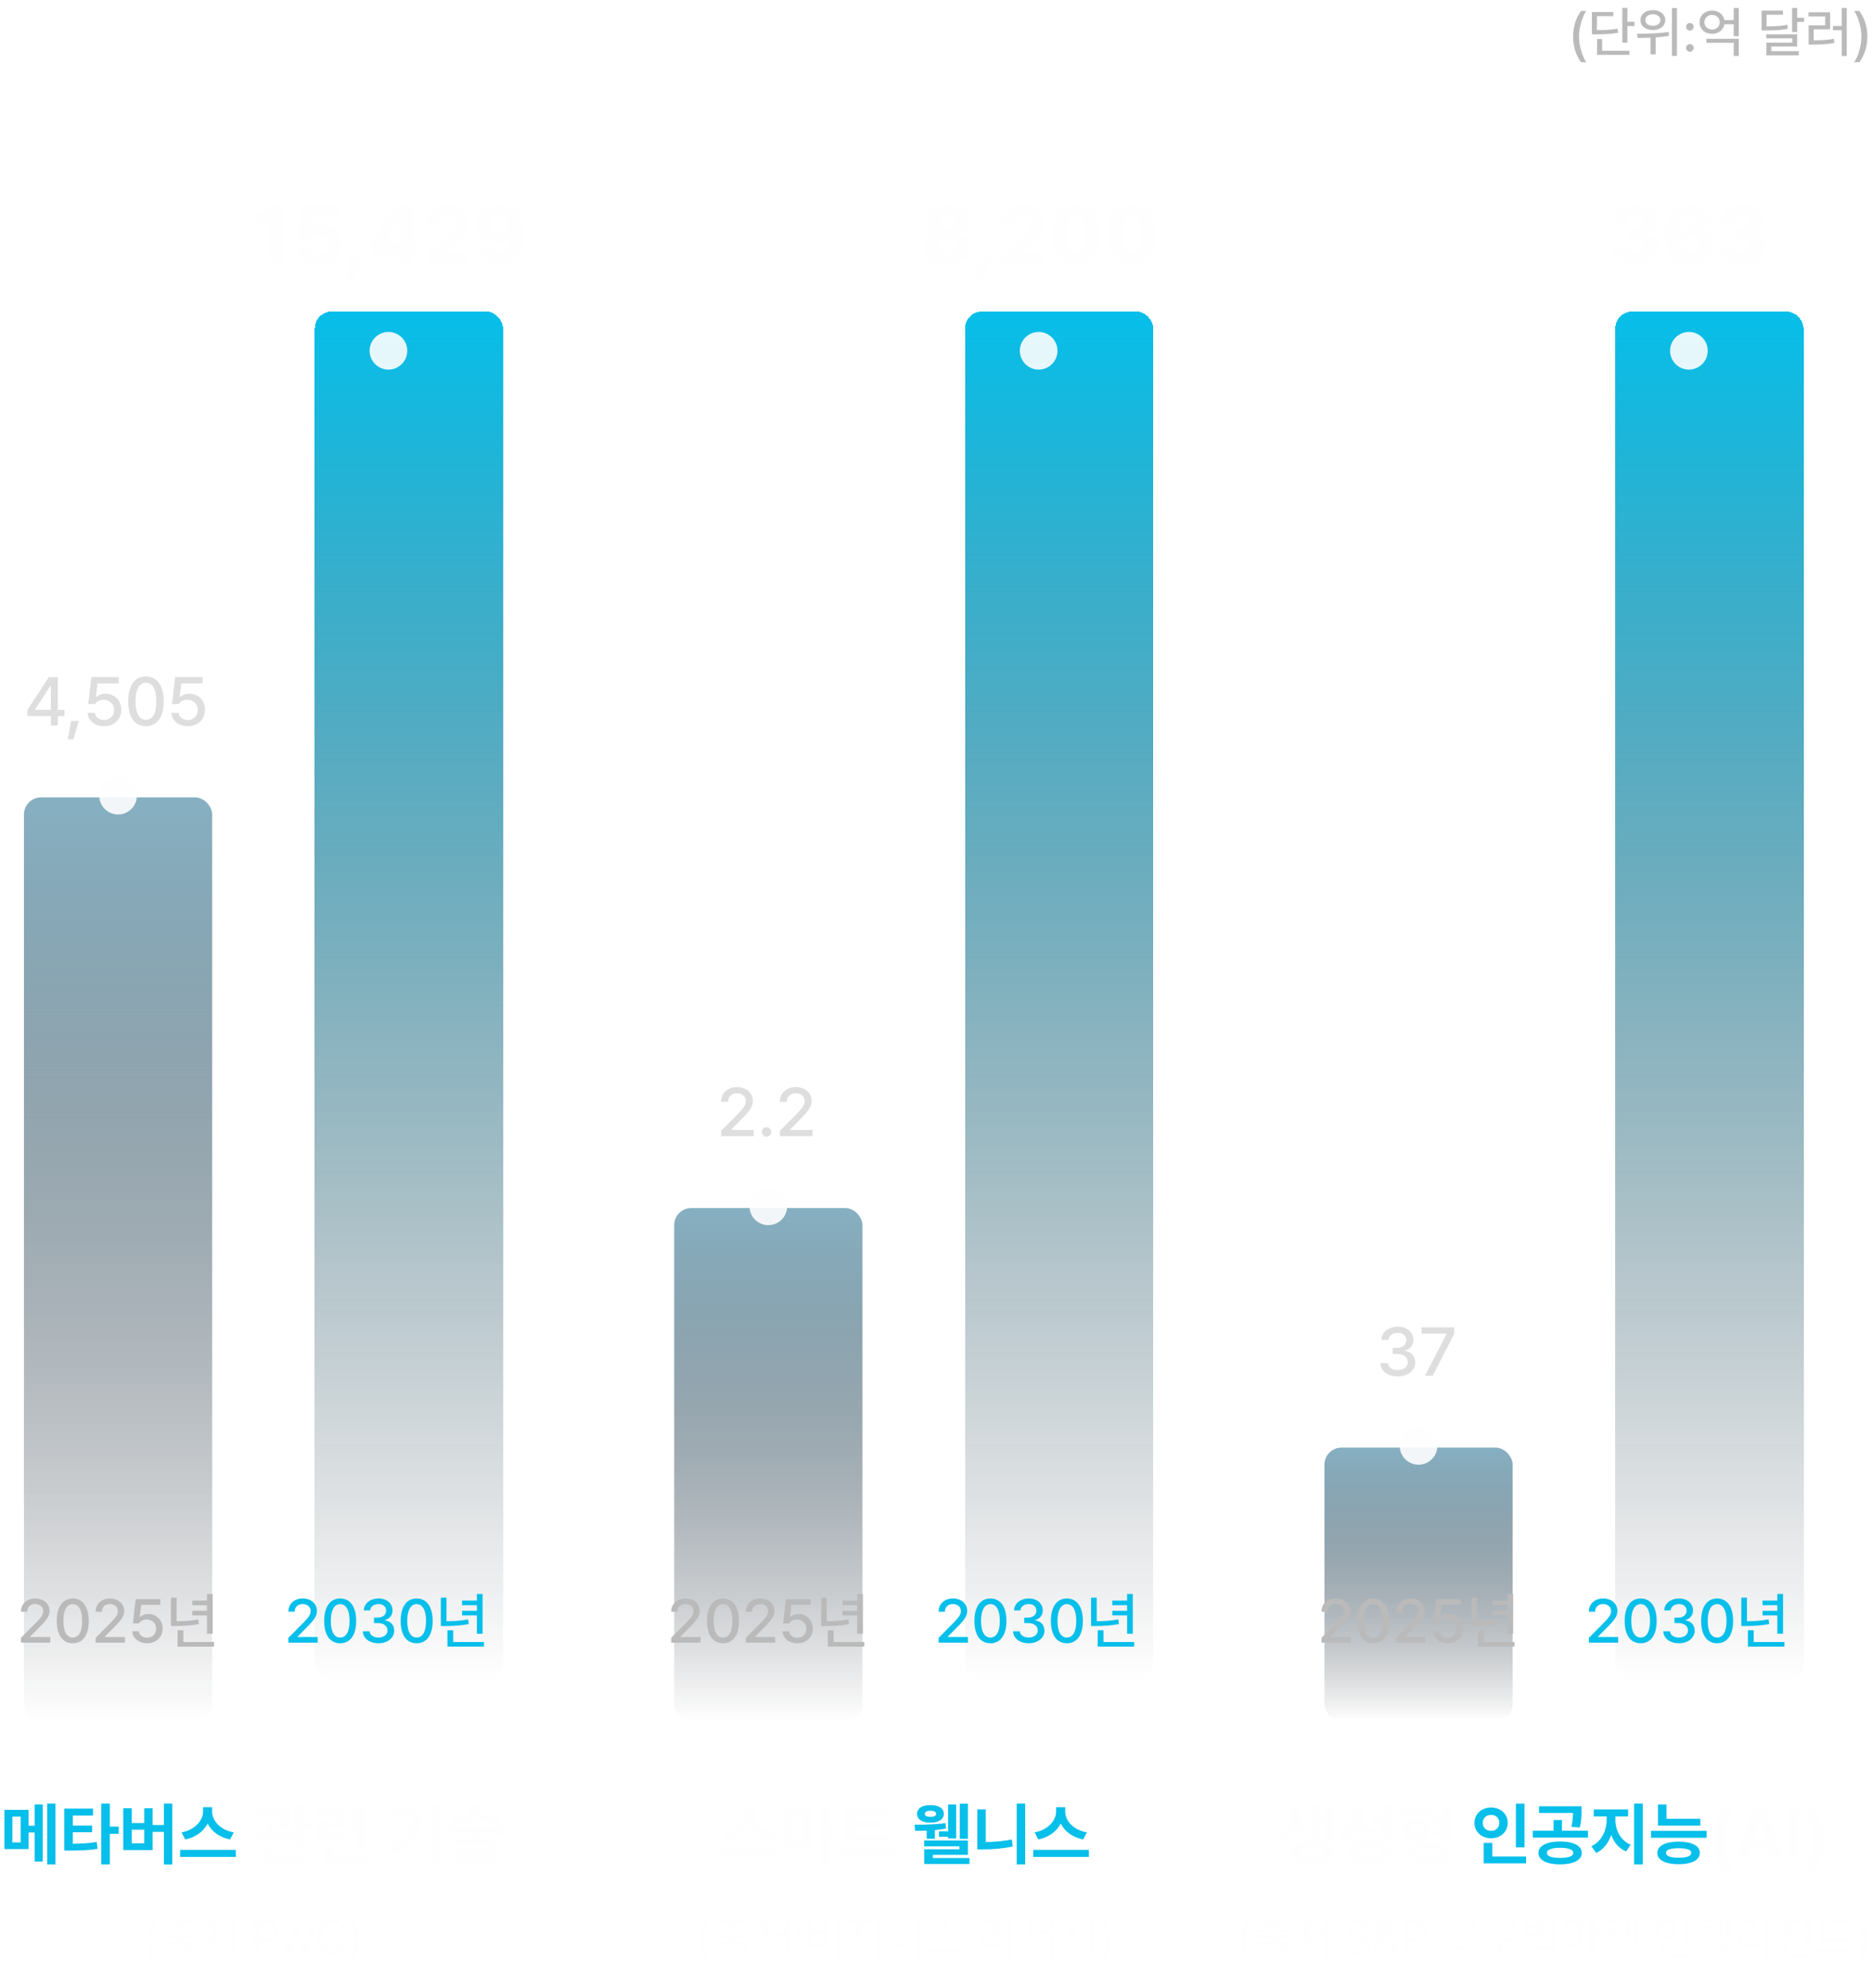 <svg width="547" height="581" viewBox="0 0 547 581" fill="none" xmlns="http://www.w3.org/2000/svg">
<rect x="7" y="233" width="55" height="270" rx="5" fill="url(#paint0_linear_97_59)"/>
<g filter="url(#filter0_d_97_59)">
<rect x="86" y="103" width="55" height="400" rx="5" fill="url(#paint1_linear_97_59)" shape-rendering="crispEdges"/>
</g>
<circle opacity="0.9" cx="34.5" cy="232.5" r="5.5" fill="#FEFEFE"/>
<circle opacity="0.9" cx="113.5" cy="102.5" r="5.5" fill="#FEFEFE"/>
<path d="M83.027 60.031V77H79.019V63.781H78.926L75.106 66.125V62.656L79.301 60.031H83.027ZM93.246 77.234C89.543 77.234 86.848 75.078 86.801 72.055H90.691C90.738 73.32 91.863 74.141 93.246 74.141C94.84 74.141 95.988 73.016 95.965 71.375C95.988 69.711 94.816 68.586 93.199 68.586C91.981 68.586 91.184 69.055 90.715 69.969H87.129L87.973 60.031H98.824V63.266H91.254L90.856 67.32H90.973C91.559 66.383 92.871 65.727 94.465 65.727C97.559 65.727 99.832 68.023 99.832 71.258C99.832 74.75 97.184 77.234 93.246 77.234ZM105.715 75.219L103.629 81.992H100.887L102.012 75.219H105.715ZM108.434 74.141V71.023L115.465 60.031H120.504V71H122.566V74.141H120.504V77H116.684V74.141H108.434ZM112.418 71H116.754V64.273H116.613L112.418 70.859V71ZM124.699 77V74.117L130.887 68.68C132.316 67.367 133.137 66.5 133.16 65.211C133.137 63.805 132.105 62.914 130.676 62.914C129.223 62.914 128.262 63.828 128.262 65.375H124.465C124.465 61.953 126.973 59.797 130.699 59.797C134.52 59.797 137.027 61.859 137.027 64.906C137.027 66.852 136.066 68.469 132.387 71.68L130.254 73.648V73.766H137.238V77H124.699ZM145.934 59.797C149.637 59.797 152.988 62 152.988 68.141C153.012 73.836 150.176 77.234 145.84 77.234C142.254 77.234 139.84 74.984 139.512 72.078H143.473C143.707 73.227 144.621 73.812 145.84 73.812C147.973 73.812 149.027 71.867 149.051 68.727H148.934C148.184 70.25 146.496 71.141 144.574 71.141C141.527 71.141 139.348 68.867 139.348 65.75C139.324 62.234 141.996 59.797 145.934 59.797ZM145.957 62.867C144.363 62.867 143.215 64.086 143.215 65.609C143.238 67.156 144.34 68.352 145.934 68.352C147.48 68.352 148.676 67.109 148.676 65.609C148.652 64.109 147.504 62.867 145.957 62.867Z" fill="#FEFEFE"/>
<path d="M8.355 528.859V533.488H10.133V527.277H12.477V543.977H10.133V535.48H8.355V540.324H1.285V528.859H8.355ZM3.609 530.832V538.371H6.031V530.832H3.609ZM16.188 527.023V544.797H13.805V527.023H16.188ZM27.184 528.488V530.52H21.285V533.449H26.93V535.402H21.285V538.762C23.834 538.742 25.904 538.635 28.277 538.254L28.512 540.266C25.797 540.676 23.375 540.754 20.27 540.754H18.766V528.488H27.184ZM32.086 527.023V533.762H34.703V535.852H32.086V544.797H29.586V527.023H32.086ZM50.348 527.023V544.836H47.887V535.305H44.586V540.617H36.012V528.391H38.492V532.707H42.145V528.391H44.586V533.293H47.887V527.023H50.348ZM38.492 538.625H42.145V534.66H38.492V538.625ZM61.988 529.367C61.988 531.965 64.293 534.758 68.316 535.441L67.223 537.512C64.127 536.896 61.822 535.158 60.68 532.863C59.498 535.139 57.193 536.887 54.117 537.512L53.043 535.441C56.988 534.738 59.312 531.945 59.332 529.367V528.078H61.988V529.367ZM68.902 540.559V542.609H52.633V540.559H68.902Z" fill="#06BFEA"/>
<path d="M84.488 528.312V529.426C84.488 530.656 84.488 532.434 84.078 534.641L81.637 534.406C81.949 532.697 82.027 531.408 82.047 530.344H75.348V528.312H84.488ZM80.074 532.414V535.812C81.842 535.744 83.658 535.607 85.328 535.363L85.465 537.16C81.773 537.844 77.594 537.902 74.508 537.922L74.293 535.93C75.289 535.93 76.412 535.93 77.594 535.891V532.414H80.074ZM88.844 527.023V532.434H90.992V534.523H88.844V540.324H86.285V527.023H88.844ZM89.391 542.492V544.484H76.91V539.133H79.41V542.492H89.391ZM100.348 528.234V533.938H94.977V535.969C97.418 535.939 99.088 535.842 100.992 535.52L101.266 537.531C98.981 537.922 97.008 537.98 93.844 537.98H92.477V532.082H97.848V530.227H92.457V528.234H100.348ZM106.793 527.043V540.168H104.312V535.734H101.383V533.723H104.312V531.711H101.383V529.738H104.312V527.043H106.793ZM107.242 542.434V544.465H94.879V539.152H97.359V542.434H107.242ZM128.648 527.023V544.797H126.129V527.023H128.648ZM123.316 528.879C123.316 534.27 121.422 538.742 115.074 541.75L113.766 539.758C118.355 537.59 120.377 534.777 120.777 530.832H114.723V528.879H123.316ZM140.387 527.492C140.387 529.23 142.438 530.969 146.402 531.398L145.582 533.273C142.486 532.932 140.23 531.77 139.098 530.129C137.936 531.77 135.689 532.932 132.633 533.273L131.793 531.398C135.777 530.969 137.809 529.23 137.828 527.492V527.121H140.387V527.492ZM147.203 534.016V535.969H140.328V537.141H145.23V541.73H135.328V542.805H145.699V544.68H132.887V539.973H142.77V539.035H132.867V537.141H137.828V535.969H130.992V534.016H147.203ZM43.049 567.227C43.063 564.643 43.76 562.496 45.018 560.678H46.057C45.127 562.031 44.266 564.793 44.266 567.227C44.266 569.66 45.127 572.436 46.057 573.789H45.018C43.76 571.957 43.063 569.811 43.049 567.227ZM57.863 565.367V566.201H52.846V567.336H56.441V569.961H49.222V571.15H56.81V571.971H48.156V569.195H55.389V568.143H48.129V567.336H51.793V566.201H46.803V565.367H57.863ZM52.846 559.885V561.02H56.742V561.867H52.928C53.126 563.077 55.026 563.843 57.261 563.986L56.933 564.807C54.903 564.636 53.071 564.007 52.326 562.852C51.581 564.007 49.749 564.636 47.705 564.807L47.39 563.986C49.612 563.843 51.513 563.077 51.724 561.867H47.937V561.02H51.793V559.885H52.846ZM68.685 559.953V572.135H67.605V565.736H64.939V564.848H67.605V559.953H68.685ZM62.806 563.918C62.806 565.928 64.173 567.896 65.978 568.703L65.362 569.537C63.981 568.901 62.833 567.575 62.3 565.969C61.767 567.664 60.632 569.086 59.251 569.756L58.636 568.922C60.413 568.088 61.753 566.01 61.753 563.918V562.947H58.964V562.072H61.753V560.186H62.819V562.072H65.567V562.947H62.806V563.918ZM71.713 571.082C71.235 571.082 70.825 570.686 70.838 570.193C70.825 569.715 71.235 569.318 71.713 569.318C72.192 569.318 72.588 569.715 72.588 570.193C72.588 570.686 72.192 571.082 71.713 571.082ZM71.713 565.586C71.235 565.586 70.825 565.189 70.838 564.697C70.825 564.219 71.235 563.822 71.713 563.822C72.192 563.822 72.588 564.219 72.588 564.697C72.588 565.189 72.192 565.586 71.713 565.586ZM74.304 571V561.102H77.668C79.992 561.102 81.045 562.482 81.045 564.246C81.045 565.996 79.992 567.404 77.681 567.404H75.535V571H74.304ZM75.535 566.311H77.627C79.199 566.311 79.828 565.422 79.828 564.246C79.828 563.057 79.199 562.195 77.613 562.195H75.535V566.311ZM84.005 571L81.749 563.576H82.993L84.579 569.236H84.647L86.22 563.576H87.478L89.022 569.209H89.104L90.69 563.576H91.921L89.665 571H88.503L86.89 565.34H86.78L85.181 571H84.005ZM99.844 564.219C99.557 562.852 98.381 562.113 97.082 562.113C95.291 562.113 93.897 563.494 93.897 566.051C93.897 568.607 95.291 569.988 97.082 569.988C98.381 569.988 99.543 569.25 99.844 567.896H101.074C100.719 569.92 99.092 571.137 97.082 571.137C94.539 571.137 92.707 569.182 92.707 566.051C92.707 562.92 94.539 560.965 97.082 560.965C99.078 560.965 100.705 562.168 101.074 564.219H99.844ZM104.951 567.227C104.937 569.811 104.24 571.957 102.982 573.789H101.943C102.873 572.436 103.734 569.66 103.734 567.227C103.734 564.793 102.873 562.031 101.943 560.678H102.982C104.24 562.496 104.937 564.643 104.951 567.227Z" fill="#FEFEFE"/>
<path d="M220.223 529.367C220.223 531.965 222.527 534.758 226.551 535.441L225.457 537.512C222.361 536.896 220.057 535.158 218.914 532.863C217.732 535.139 215.428 536.887 212.352 537.512L211.277 535.441C215.223 534.738 217.547 531.945 217.566 529.367V528.078H220.223V529.367ZM227.137 540.559V542.609H210.867V540.559H227.137ZM237.254 528.703V540.461H228.719V528.703H237.254ZM231.18 530.656V538.488H234.773V530.656H231.18ZM242.176 527.023V533.723H244.793V535.793H242.176V544.797H239.676V527.023H242.176ZM259.93 536.203V538.176H247.352V528.332H259.793V530.344H249.891V532.219H259.383V534.172H249.891V536.203H259.93ZM261.707 540.695V542.727H245.438V540.695H261.707ZM204.67 567.227C204.684 564.643 205.381 562.496 206.639 560.678H207.678C206.748 562.031 205.887 564.793 205.887 567.227C205.887 569.66 206.748 572.436 207.678 573.789H206.639C205.381 571.957 204.684 569.811 204.67 567.227ZM219.484 565.367V566.201H214.466V567.336H218.062V569.961H210.843V571.15H218.431V571.971H209.777V569.195H217.009V568.143H209.75V567.336H213.414V566.201H208.423V565.367H219.484ZM214.466 559.885V561.02H218.363V561.867H214.548C214.747 563.077 216.647 563.843 218.882 563.986L218.554 564.807C216.524 564.636 214.692 564.007 213.947 562.852C213.202 564.007 211.37 564.636 209.326 564.807L209.011 563.986C211.233 563.843 213.133 563.077 213.345 561.867H209.558V561.02H213.414V559.885H214.466ZM230.306 559.953V572.135H229.225V565.736H226.559V564.848H229.225V559.953H230.306ZM224.427 563.918C224.427 565.928 225.794 567.896 227.599 568.703L226.983 569.537C225.602 568.901 224.454 567.575 223.921 565.969C223.388 567.664 222.253 569.086 220.872 569.756L220.257 568.922C222.034 568.088 223.374 566.01 223.374 563.918V562.947H220.585V562.072H223.374V560.186H224.44V562.072H227.188V562.947H224.427V563.918ZM233.334 571.082C232.856 571.082 232.445 570.686 232.459 570.193C232.445 569.715 232.856 569.318 233.334 569.318C233.813 569.318 234.209 569.715 234.209 570.193C234.209 570.686 233.813 571.082 233.334 571.082ZM233.334 565.586C232.856 565.586 232.445 565.189 232.459 564.697C232.445 564.219 232.856 563.822 233.334 563.822C233.813 563.822 234.209 564.219 234.209 564.697C234.209 565.189 233.813 565.586 233.334 565.586ZM245.345 559.953V572.135H244.265V559.953H245.345ZM237.101 560.992V564.205H240.724V560.992H241.777V569.195H236.035V560.992H237.101ZM237.101 568.293H240.724V565.066H237.101V568.293ZM251.491 563.686C251.491 565.75 252.995 567.842 254.786 568.621L254.184 569.469C252.762 568.819 251.532 567.418 250.971 565.736C250.397 567.521 249.174 569.072 247.786 569.77L247.143 568.922C248.88 568.088 250.397 565.791 250.411 563.686V562.1H247.54V561.211H254.389V562.1H251.491V563.686ZM257.165 559.953V572.107H256.085V559.953H257.165ZM268.984 559.953V572.107H267.918V559.953H268.984ZM260.809 561.156V568.047C262.661 568.04 264.582 567.89 266.619 567.459L266.77 568.375C264.609 568.826 262.682 568.977 260.74 568.977H259.756V561.156H260.809ZM276.839 561.744C276.839 563.822 279.218 565.682 281.337 566.078L280.845 566.98C279.013 566.557 277.078 565.251 276.292 563.453C275.506 565.244 273.578 566.55 271.74 566.98L271.247 566.078C273.353 565.668 275.718 563.836 275.718 561.744V560.814H276.839V561.744ZM281.911 569.564V570.453H270.783V569.564H281.911ZM295.871 559.953V572.135H294.805V559.953H295.871ZM292.18 561.088V565.408H287.64V568.279C289.657 568.279 291.455 568.19 293.629 567.842L293.738 568.744C291.496 569.1 289.65 569.182 287.558 569.182H286.547V564.533H291.099V561.977H286.519V561.088H292.18ZM301.935 563.221C301.935 565.422 303.343 567.637 305.107 568.443L304.464 569.318C303.083 568.607 301.942 567.151 301.401 565.422C300.861 567.24 299.72 568.799 298.339 569.537L297.642 568.676C299.419 567.801 300.841 565.463 300.841 563.221V561.006H301.935V563.221ZM307.732 559.953V572.135H306.665V564.984H303.78V564.109H306.665V559.953H307.732ZM319.496 559.953V572.107H318.416V559.953H319.496ZM313.959 563.918C313.959 565.955 315.381 567.924 317.213 568.703L316.612 569.537C315.21 568.915 314.021 567.596 313.454 565.982C312.907 567.691 311.724 569.093 310.323 569.756L309.721 568.922C311.526 568.102 312.907 566.051 312.907 563.918V562.947H310.049V562.072H312.893V560.186H313.959V562.072H316.789V562.947H313.959V563.918ZM324.33 567.227C324.316 569.811 323.619 571.957 322.361 573.789H321.322C322.252 572.436 323.113 569.66 323.113 567.227C323.113 564.793 322.252 562.031 321.322 560.678H322.361C323.619 562.496 324.316 564.643 324.33 567.227Z" fill="#FEFEFE"/>
<path d="M282.82 527.043V537.316H280.438V527.043H282.82ZM279.383 527.297V537.219H277.039V536.711H274.363V535.148H277.039V527.297H279.383ZM267.215 533.195C269.539 533.215 273.406 533.156 276.277 532.727L276.453 534.309C275.418 534.523 274.295 534.67 273.172 534.777V537.297H270.789V534.934C269.539 534.982 268.377 534.992 267.449 534.992L267.215 533.195ZM282.82 537.805V542.004H272.566V542.941H283.289V544.68H270.066V540.383H280.34V539.523H270.047V537.805H282.82ZM271.863 527.473C274.266 527.473 275.789 528.41 275.789 530.031C275.789 531.633 274.266 532.609 271.863 532.59C269.48 532.609 267.957 531.633 267.957 530.031C267.957 528.41 269.48 527.473 271.863 527.473ZM271.863 529.113C270.848 529.113 270.223 529.445 270.223 530.031C270.223 530.598 270.848 530.91 271.863 530.91C272.918 530.91 273.562 530.598 273.562 530.031C273.562 529.445 272.918 529.113 271.863 529.113ZM299.559 527.023V544.797H297.078V527.023H299.559ZM288.035 528.723V538.273C290.438 538.244 293.016 538.02 295.633 537.512L295.945 539.562C292.82 540.207 289.891 540.422 287.137 540.402H285.574V528.723H288.035ZM311.258 529.367C311.258 531.965 313.562 534.758 317.586 535.441L316.492 537.512C313.396 536.896 311.092 535.158 309.949 532.863C308.768 535.139 306.463 536.887 303.387 537.512L302.312 535.441C306.258 534.738 308.582 531.945 308.602 529.367V528.078H311.258V529.367ZM318.172 540.559V542.609H301.902V540.559H318.172Z" fill="#06BFEA"/>
<path d="M379.781 530.188C379.781 532.102 380.777 534.016 383.141 534.914L381.812 536.809C380.299 536.232 379.254 535.178 378.609 533.859C377.965 535.402 376.852 536.691 375.191 537.375L373.844 535.461C376.344 534.367 377.359 532.18 377.359 530.188V528.098H379.781V530.188ZM389.371 527.043V537.902H387.008V533.391H385.523V537.355H383.199V527.355H385.523V531.379H387.008V527.043H389.371ZM383.297 538.156C387.047 538.156 389.449 539.406 389.469 541.477C389.449 543.547 387.047 544.797 383.297 544.797C379.527 544.797 377.145 543.547 377.145 541.477C377.145 539.406 379.527 538.156 383.297 538.156ZM383.297 540.012C380.973 540.012 379.625 540.52 379.645 541.477C379.625 542.434 380.973 542.922 383.297 542.922C385.602 542.922 386.949 542.434 386.949 541.477C386.949 540.52 385.602 540.012 383.297 540.012ZM398.102 529.445C398.082 531.828 399.312 534.016 402.164 534.895L400.855 536.848C398.941 536.184 397.643 534.953 396.91 533.352C396.109 535.207 394.674 536.672 392.535 537.395L391.227 535.402C394.273 534.426 395.562 532.043 395.582 529.562V527.941H398.102V529.445ZM406.363 527.023V537.434H403.883V532.316H400.543V530.285H403.883V527.023H406.363ZM400.289 537.902C404.078 537.902 406.402 539.172 406.422 541.359C406.402 543.547 404.078 544.797 400.289 544.797C396.5 544.797 394.176 543.547 394.176 541.359C394.176 539.172 396.5 537.902 400.289 537.902ZM400.289 539.836C397.926 539.836 396.656 540.344 396.656 541.359C396.656 542.336 397.926 542.863 400.289 542.863C402.652 542.863 403.941 542.336 403.941 541.359C403.941 540.344 402.652 539.836 400.289 539.836ZM418.59 528.664V530.637H408.707V528.664H412.535V526.867H415.016V528.664H418.59ZM413.746 531.223C416.188 531.242 417.945 532.59 417.965 534.562C417.945 536.555 416.188 537.883 413.746 537.863C411.285 537.883 409.566 536.555 409.586 534.562C409.566 532.59 411.285 531.242 413.746 531.223ZM413.746 533.078C412.613 533.078 411.891 533.605 411.91 534.562C411.891 535.52 412.613 536.027 413.746 536.027C414.859 536.027 415.641 535.52 415.641 534.562C415.641 533.605 414.859 533.078 413.746 533.078ZM423.648 527.023V538.352H421.168V536.477H418.746V534.484H421.168V532.922H418.785V530.93H421.168V527.023H423.648ZM417.613 538.566C421.383 538.566 423.746 539.719 423.746 541.691C423.746 543.625 421.383 544.797 417.613 544.797C413.824 544.797 411.48 543.625 411.48 541.691C411.48 539.719 413.824 538.566 417.613 538.566ZM417.613 540.441C415.348 540.461 414.098 540.852 414.098 541.691C414.098 542.492 415.348 542.922 417.613 542.922C419.84 542.922 421.07 542.492 421.07 541.691C421.07 540.852 419.84 540.461 417.613 540.441ZM500.738 537.609C500.738 533.938 501.871 530.891 503.746 528.254H506.5C505.152 530.207 503.746 534.113 503.746 537.609C503.746 541.125 505.152 545.031 506.5 546.984H503.746C501.871 544.348 500.738 541.281 500.738 537.609ZM510.523 543H507.359L512.262 528.859H516.031L520.914 543H517.77L516.715 539.738H511.598L510.523 543ZM512.34 537.453H515.973L514.195 532.043H514.098L512.34 537.453ZM525.445 528.859V543H522.516V528.859H525.445ZM532.867 537.609C532.867 541.281 531.734 544.348 529.859 546.984H527.105C528.453 545.031 529.859 541.125 529.859 537.609C529.859 534.113 528.453 530.207 527.105 528.254H529.859C531.734 530.891 532.867 533.938 532.867 537.609ZM362.495 567.227C362.509 564.643 363.206 562.496 364.464 560.678H365.503C364.573 562.031 363.712 564.793 363.712 567.227C363.712 569.66 364.573 572.436 365.503 573.789H364.464C363.206 571.957 362.509 569.811 362.495 567.227ZM377.309 565.367V566.201H372.291V567.336H375.887V569.961H368.668V571.15H376.256V571.971H367.602V569.195H374.834V568.143H367.574V567.336H371.238V566.201H366.248V565.367H377.309ZM372.291 559.885V561.02H376.188V561.867H372.373C372.571 563.077 374.472 563.843 376.707 563.986L376.379 564.807C374.349 564.636 372.517 564.007 371.772 562.852C371.026 564.007 369.194 564.636 367.151 564.807L366.836 563.986C369.058 563.843 370.958 563.077 371.17 561.867H367.383V561.02H371.238V559.885H372.291ZM388.13 559.953V572.135H387.05V565.736H384.384V564.848H387.05V559.953H388.13ZM382.251 563.918C382.251 565.928 383.619 567.896 385.423 568.703L384.808 569.537C383.427 568.901 382.279 567.575 381.746 565.969C381.212 567.664 380.078 569.086 378.697 569.756L378.081 568.922C379.859 568.088 381.199 566.01 381.199 563.918V562.947H378.41V562.072H381.199V560.186H382.265V562.072H385.013V562.947H382.251V563.918ZM391.159 571.082C390.68 571.082 390.27 570.686 390.284 570.193C390.27 569.715 390.68 569.318 391.159 569.318C391.637 569.318 392.034 569.715 392.034 570.193C392.034 570.686 391.637 571.082 391.159 571.082ZM391.159 565.586C390.68 565.586 390.27 565.189 390.284 564.697C390.27 564.219 390.68 563.822 391.159 563.822C391.637 563.822 392.034 564.219 392.034 564.697C392.034 565.189 391.637 565.586 391.159 565.586ZM399.15 563.59C399.041 562.619 398.152 562.059 396.963 562.059C395.65 562.059 394.789 562.742 394.789 563.686C394.789 564.725 395.951 565.107 396.703 565.299L397.687 565.572C398.754 565.846 400.49 566.461 400.49 568.307C400.49 569.92 399.191 571.178 396.894 571.178C394.762 571.178 393.436 570.07 393.326 568.43H394.584C394.693 569.537 395.719 570.057 396.894 570.057C398.262 570.057 399.287 569.359 399.287 568.279C399.287 567.322 398.371 566.953 397.332 566.652L396.115 566.324C394.557 565.873 393.6 565.08 393.6 563.74C393.6 562.072 395.09 560.965 397.004 560.965C398.918 560.965 400.299 562.086 400.353 563.59H399.15ZM404.626 571.137C402.685 571.137 401.468 569.975 401.468 568.375C401.468 567.172 402.261 566.44 403.423 565.627C402.746 564.82 402.275 564.137 402.275 563.262C402.275 561.922 403.218 561.006 404.681 561.006C406.171 561.006 407.087 561.963 407.087 563.084C407.087 564.027 406.581 564.684 405.775 565.285L405.05 565.832L407.183 568.416C407.436 567.924 407.593 567.329 407.593 566.652H408.728C408.728 568.026 408.311 568.84 407.935 569.332L409.302 571H407.894L407.197 570.166C406.554 570.809 405.542 571.137 404.626 571.137ZM402.671 568.375C402.671 569.291 403.437 570.098 404.599 570.098C405.269 570.098 405.952 569.824 406.499 569.318L404.148 566.502L403.806 566.762C402.917 567.404 402.671 568.088 402.671 568.375ZM403.45 563.275C403.45 563.822 403.854 564.376 404.339 564.957L404.995 564.479C405.542 564.109 405.911 563.754 405.911 563.084C405.911 562.592 405.419 562.018 404.722 562.018C403.97 562.018 403.45 562.66 403.45 563.275ZM410.225 571V561.102H413.588C415.913 561.102 416.965 562.482 416.965 564.246C416.965 565.996 415.913 567.404 413.602 567.404H411.456V571H410.225ZM411.456 566.311H413.547C415.12 566.311 415.749 565.422 415.749 564.246C415.749 563.057 415.12 562.195 413.534 562.195H411.456V566.311ZM430.706 560.486V561.266C430.706 562.093 430.706 563.132 430.433 564.506H432.169V565.367H421.04V564.506H429.353C429.626 563.152 429.64 562.154 429.64 561.361H422.448V560.486H430.706ZM430.747 566.598V569.66H423.46V571.096H431.062V571.971H422.38V568.812H429.681V567.459H422.366V566.598H430.747ZM443.989 569.701V570.604H432.86V569.701H437.864V567.404H434.254V563.658H441.528V561.744H434.227V560.855H442.58V564.533H435.321V566.516H442.868V567.404H438.916V569.701H443.989ZM454.742 559.953V566.297H453.675V563.562H450.804V565.805H445.295V560.527H446.361V562.264H449.752V560.527H450.804V562.66H453.675V559.953H454.742ZM454.742 566.885V569.756H447.961V571.082H455.207V571.943H446.894V568.936H453.675V567.746H446.867V566.885H454.742ZM446.361 564.93H449.752V563.125H446.361V564.93ZM462.61 561.184V569.018H457.005V561.184H462.61ZM458.044 562.045V568.143H461.544V562.045H458.044ZM465.905 559.953V564.807H467.942V565.736H465.905V572.107H464.839V559.953H465.905ZM478.668 559.967V568.225H477.643V559.967H478.668ZM476.276 560.186V567.131H475.25V564.41H472.981C472.242 565.818 470.95 566.987 468.961 567.842L468.442 567.049C470.239 566.29 471.402 565.285 472.051 564.082L468.592 564.451L468.414 563.549L472.393 563.303C472.543 562.845 472.646 562.366 472.694 561.867H469.002V560.979H473.746C473.746 561.881 473.623 562.729 473.363 563.521H475.25V560.186H476.276ZM475.127 567.91C475.127 569.537 477.205 570.891 479.338 571.219L478.901 572.053C477.075 571.731 475.339 570.781 474.594 569.4C473.849 570.781 472.113 571.731 470.287 572.053L469.863 571.219C471.983 570.891 474.061 569.537 474.061 567.91V567.5H475.127V567.91ZM493.407 559.967V568.854H492.341V559.967H493.407ZM493.79 570.945V571.848H485.559V567.951H486.626V570.945H493.79ZM486.844 560.814C488.663 560.814 490.03 562.045 490.03 563.795C490.03 565.572 488.663 566.789 486.844 566.789C485.026 566.789 483.659 565.572 483.659 563.795C483.659 562.045 485.026 560.814 486.844 560.814ZM486.844 561.758C485.614 561.758 484.698 562.605 484.712 563.795C484.698 565.012 485.614 565.846 486.844 565.846C488.048 565.846 488.977 565.012 488.977 563.795C488.977 562.605 488.048 561.758 486.844 561.758ZM500.4 560.705V561.566H496.777V562.879H499.895V563.713H496.777V565.162C498.384 565.155 499.553 565.107 500.947 564.848L501.057 565.682C499.539 565.955 498.309 566.023 496.531 566.023H495.766V560.705H500.4ZM505.514 559.967V566.529H504.488V559.967H505.514ZM503.148 560.186V566.434H502.109V563.576H500.469V562.701H502.109V560.186H503.148ZM505.514 567.09V569.879H498.541V571.109H506.006V571.971H497.475V569.072H504.461V567.951H497.447V567.09H505.514ZM517.046 559.953V572.135H515.98V559.953H517.046ZM513.355 561.088V565.408H508.816V568.279C510.832 568.279 512.63 568.19 514.804 567.842L514.913 568.744C512.671 569.1 510.826 569.182 508.734 569.182H507.722V564.533H512.275V561.977H507.695V561.088H513.355ZM528.907 559.967V568.881H527.827V564.219H525.325V563.33H527.827V559.967H528.907ZM529.249 570.945V571.848H521.1V568.074H522.18V570.945H529.249ZM523.055 562.469C523.055 564.041 524.272 565.572 526.049 566.174L525.489 567.035C524.115 566.543 523.055 565.518 522.536 564.26C522.009 565.661 520.888 566.782 519.446 567.322L518.885 566.447C520.676 565.818 521.975 564.219 521.975 562.469V561.84H519.227V560.951H525.776V561.84H523.055V562.469ZM540.494 566.529V567.404H532.086V561.006H540.357V561.908H533.18V563.713H540.098V564.574H533.18V566.529H540.494ZM541.779 569.633V570.521H530.65V569.633H541.779ZM545.505 567.227C545.491 569.811 544.794 571.957 543.536 573.789H542.497C543.427 572.436 544.288 569.66 544.288 567.227C544.288 564.793 543.427 562.031 542.497 560.678H543.536C544.794 562.496 545.491 564.643 545.505 567.227Z" fill="#FEFEFE"/>
<path d="M445.445 527.043V539.816H442.945V527.043H445.445ZM445.914 542.492V544.484H433.531V538.527H436.051V542.492H445.914ZM435.699 528.176C438.434 528.176 440.562 530.051 440.562 532.648C440.562 535.305 438.434 537.16 435.699 537.16C432.965 537.16 430.836 535.305 430.836 532.648C430.836 530.051 432.965 528.176 435.699 528.176ZM435.699 530.344C434.312 530.324 433.258 531.203 433.277 532.648C433.258 534.133 434.312 534.992 435.699 534.992C437.047 534.992 438.102 534.133 438.102 532.648C438.102 531.203 437.047 530.324 435.699 530.344ZM455.855 538.098C459.742 538.098 462.184 539.328 462.203 541.457C462.184 543.547 459.742 544.797 455.855 544.797C452.008 544.797 449.527 543.547 449.527 541.457C449.527 539.328 452.008 538.098 455.855 538.098ZM455.855 539.953C453.414 539.953 452.008 540.461 452.008 541.457C452.008 542.414 453.414 542.902 455.855 542.902C458.297 542.902 459.723 542.414 459.723 541.457C459.723 540.461 458.297 539.953 455.855 539.953ZM462.105 527.824V529.27C462.105 530.676 462.105 532.199 461.598 534.035L459.156 533.801C459.547 532.189 459.596 530.988 459.625 529.777H449.703V527.824H462.105ZM464.02 534.953V536.965H447.887V534.953H453.941V531.848H456.402V534.953H464.02ZM472.027 531.867C472.027 534.738 473.492 537.805 476.48 539.055L475.133 541.008C473.033 540.119 471.588 538.352 470.797 536.184C469.986 538.537 468.512 540.49 466.422 541.457L464.996 539.484C467.945 538.176 469.469 534.875 469.469 531.867V530.773H465.699V528.742H475.738V530.773H472.027V531.867ZM480.016 527.023V544.797H477.496V527.023H480.016ZM496.832 531.477V533.469H484.469V527.297H486.949V531.477H496.832ZM498.668 534.992V537.023H482.418V534.992H498.668ZM490.504 538.137C494.352 538.156 496.676 539.348 496.695 541.438C496.676 543.547 494.352 544.738 490.504 544.738C486.617 544.738 484.273 543.547 484.273 541.438C484.273 539.348 486.617 538.156 490.504 538.137ZM490.504 540.07C488.043 540.09 486.793 540.5 486.812 541.438C486.793 542.355 488.043 542.844 490.504 542.844C492.906 542.844 494.176 542.355 494.195 541.438C494.176 540.5 492.906 540.09 490.504 540.07Z" fill="#06BFEA"/>
<path d="M7.994 209.246V207.508L14.244 197.859H16.9V207.43H18.834V209.246H16.9V212H14.869V209.246H7.994ZM10.26 207.43H14.869V200.418H14.713L10.26 207.312V207.43ZM23.014 210.652L21.451 216.043H19.791L20.826 210.652H23.014ZM30.396 212.195C27.721 212.195 25.709 210.555 25.611 208.309H27.701C27.818 209.52 28.971 210.398 30.396 210.398C32.115 210.398 33.346 209.148 33.346 207.469C33.346 205.75 32.076 204.5 30.299 204.48C29.166 204.48 28.307 204.852 27.818 205.73H25.787L26.705 197.859H34.713V199.695H28.482L28.014 203.66H28.15C28.736 203.094 29.732 202.703 30.807 202.703C33.463 202.703 35.435 204.676 35.435 207.41C35.435 210.203 33.346 212.195 30.396 212.195ZM42.643 212.195C39.361 212.195 37.447 209.559 37.447 204.93C37.447 200.34 39.4 197.664 42.643 197.664C45.885 197.664 47.838 200.34 47.838 204.93C47.838 209.559 45.904 212.195 42.643 212.195ZM42.643 210.34C44.557 210.34 45.69 208.465 45.69 204.93C45.69 201.414 44.537 199.48 42.643 199.48C40.748 199.48 39.596 201.414 39.596 204.93C39.596 208.465 40.728 210.34 42.643 210.34ZM54.869 212.195C52.193 212.195 50.182 210.555 50.084 208.309H52.174C52.291 209.52 53.443 210.398 54.869 210.398C56.588 210.398 57.818 209.148 57.818 207.469C57.818 205.75 56.549 204.5 54.772 204.48C53.639 204.48 52.779 204.852 52.291 205.73H50.26L51.178 197.859H59.185V199.695H52.955L52.486 203.66H52.623C53.209 203.094 54.205 202.703 55.279 202.703C57.935 202.703 59.908 204.676 59.908 207.41C59.908 210.203 57.818 212.195 54.869 212.195Z" fill="#DEDEDE"/>
<rect x="197" y="353" width="55" height="150" rx="5" fill="url(#paint2_linear_97_59)"/>
<rect x="387" y="423" width="55" height="80" rx="5" fill="url(#paint3_linear_97_59)"/>
<g filter="url(#filter1_d_97_59)">
<rect x="276" y="103" width="55" height="400" rx="5" fill="url(#paint4_linear_97_59)" shape-rendering="crispEdges"/>
</g>
<g filter="url(#filter2_d_97_59)">
<rect x="466" y="103" width="55" height="400" rx="5" fill="url(#paint5_linear_97_59)" shape-rendering="crispEdges"/>
</g>
<circle opacity="0.9" cx="224.5" cy="352.5" r="5.5" fill="#FEFEFE"/>
<circle opacity="0.9" cx="414.5" cy="422.5" r="5.5" fill="#FEFEFE"/>
<circle opacity="0.9" cx="303.5" cy="102.5" r="5.5" fill="#FEFEFE"/>
<circle opacity="0.9" cx="493.5" cy="102.5" r="5.5" fill="#FEFEFE"/>
<path d="M276.918 77.234C272.934 77.234 270.051 75.172 270.051 72.406C270.051 70.297 271.715 68.586 273.871 68.258V68.141C271.996 67.789 270.684 66.266 270.684 64.391C270.684 61.742 273.309 59.797 276.918 59.797C280.48 59.797 283.129 61.742 283.129 64.391C283.129 66.266 281.77 67.789 279.941 68.141V68.258C282.051 68.586 283.762 70.297 283.762 72.406C283.762 75.172 280.879 77.234 276.918 77.234ZM276.918 74.281C278.488 74.281 279.566 73.32 279.566 71.984C279.566 70.648 278.441 69.664 276.918 69.664C275.371 69.664 274.223 70.648 274.246 71.984C274.223 73.32 275.324 74.281 276.918 74.281ZM276.918 66.922C278.254 66.922 279.215 66.055 279.215 64.812C279.215 63.617 278.254 62.75 276.918 62.75C275.535 62.75 274.598 63.594 274.598 64.812C274.598 66.031 275.559 66.922 276.918 66.922ZM289.691 75.219L287.605 81.992H284.863L285.988 75.219H289.691ZM292.645 77V74.117L298.832 68.68C300.262 67.367 301.082 66.5 301.105 65.211C301.082 63.805 300.051 62.914 298.621 62.914C297.168 62.914 296.207 63.828 296.207 65.375H292.41C292.41 61.953 294.918 59.797 298.645 59.797C302.465 59.797 304.973 61.859 304.973 64.906C304.973 66.852 304.012 68.469 300.332 71.68L298.199 73.648V73.766H305.184V77H292.645ZM314.418 77.234C310.012 77.234 307.316 74.07 307.316 68.516C307.316 62.961 310.012 59.797 314.418 59.797C318.824 59.797 321.52 62.961 321.52 68.516C321.52 74.094 318.824 77.234 314.418 77.234ZM314.418 73.977C316.223 73.977 317.418 72.266 317.418 68.516C317.418 64.812 316.223 63.031 314.418 63.031C312.613 63.031 311.441 64.812 311.418 68.516C311.395 72.266 312.613 73.977 314.418 73.977ZM330.777 77.234C326.371 77.234 323.676 74.07 323.676 68.516C323.676 62.961 326.371 59.797 330.777 59.797C335.184 59.797 337.879 62.961 337.879 68.516C337.879 74.094 335.184 77.234 330.777 77.234ZM330.777 73.977C332.582 73.977 333.777 72.266 333.777 68.516C333.777 64.812 332.582 63.031 330.777 63.031C328.973 63.031 327.801 64.812 327.777 68.516C327.754 72.266 328.973 73.977 330.777 73.977Z" fill="#FEFEFE"/>
<path d="M477.832 77.234C473.965 77.234 471.223 75.102 471.176 72.055H475.207C475.23 73.18 476.355 73.977 477.855 73.977C479.355 73.977 480.434 73.109 480.41 71.891C480.434 70.672 479.285 69.781 477.504 69.781H475.863V66.922H477.504C479.051 66.922 480.129 66.102 480.129 64.883C480.129 63.734 479.215 62.914 477.855 62.914C476.473 62.914 475.371 63.711 475.348 64.906H471.504C471.551 61.906 474.223 59.797 477.879 59.797C481.512 59.797 483.996 61.883 483.973 64.648C483.996 66.547 482.59 67.883 480.645 68.164V68.281C483.246 68.586 484.629 70.086 484.605 72.195C484.629 75.125 481.793 77.234 477.832 77.234ZM493.699 77.234C489.996 77.234 486.621 75.031 486.621 68.82C486.645 63.195 489.457 59.797 493.793 59.797C497.355 59.797 499.77 62.07 500.098 64.906H496.16C495.902 63.805 494.988 63.219 493.793 63.219C491.637 63.219 490.582 65.164 490.582 68.258H490.699C491.426 66.734 493.137 65.82 495.035 65.82C498.105 65.82 500.285 68.094 500.285 71.258C500.285 74.797 497.613 77.234 493.699 77.234ZM493.676 74.141C495.246 74.141 496.418 72.969 496.395 71.375C496.418 69.805 495.27 68.633 493.699 68.633C492.129 68.633 490.957 69.828 490.957 71.398C490.957 72.922 492.105 74.141 493.676 74.141ZM509.027 77.234C505.16 77.234 502.418 75.102 502.371 72.055H506.402C506.426 73.18 507.551 73.977 509.051 73.977C510.551 73.977 511.629 73.109 511.605 71.891C511.629 70.672 510.48 69.781 508.699 69.781H507.059V66.922H508.699C510.246 66.922 511.324 66.102 511.324 64.883C511.324 63.734 510.41 62.914 509.051 62.914C507.668 62.914 506.566 63.711 506.543 64.906H502.699C502.746 61.906 505.418 59.797 509.074 59.797C512.707 59.797 515.191 61.883 515.168 64.648C515.191 66.547 513.785 67.883 511.84 68.164V68.281C514.441 68.586 515.824 70.086 515.801 72.195C515.824 75.125 512.988 77.234 509.027 77.234Z" fill="#FEFEFE"/>
<path d="M210.719 332V330.438L215.621 325.496C217.164 323.875 217.945 322.977 217.945 321.746C217.945 320.359 216.812 319.461 215.328 319.461C213.766 319.461 212.75 320.457 212.75 321.961H210.719C210.699 319.383 212.672 317.664 215.367 317.664C218.102 317.664 219.977 319.383 219.996 321.688C219.977 323.27 219.234 324.52 216.578 327.137L213.707 330.047V330.164H220.23V332H210.719ZM224 332.137C223.238 332.137 222.594 331.512 222.613 330.75C222.594 329.988 223.238 329.363 224 329.363C224.742 329.363 225.387 329.988 225.387 330.75C225.387 331.512 224.742 332.137 224 332.137ZM227.887 332V330.438L232.789 325.496C234.332 323.875 235.113 322.977 235.113 321.746C235.113 320.359 233.98 319.461 232.496 319.461C230.934 319.461 229.918 320.457 229.918 321.961H227.887C227.867 319.383 229.84 317.664 232.535 317.664C235.27 317.664 237.145 319.383 237.164 321.688C237.145 323.27 236.402 324.52 233.746 327.137L230.875 330.047V330.164H237.398V332H227.887Z" fill="#DEDEDE"/>
<path d="M408.434 402.195C405.504 402.195 403.414 400.613 403.336 398.309H405.523C405.602 399.559 406.832 400.34 408.414 400.34C410.113 400.34 411.363 399.402 411.363 398.035C411.363 396.648 410.191 395.633 408.18 395.633H406.969V393.875H408.18C409.781 393.875 410.914 392.977 410.914 391.629C410.914 390.34 409.957 389.461 408.453 389.461C407.027 389.461 405.777 390.242 405.719 391.531H403.648C403.707 389.227 405.836 387.664 408.473 387.664C411.246 387.664 413.004 389.422 412.984 391.512C413.004 393.113 412.008 394.285 410.484 394.656V394.754C412.418 395.027 413.531 396.316 413.531 398.113C413.531 400.477 411.363 402.195 408.434 402.195ZM416.383 402L422.691 389.812V389.695H415.406V387.859H424.918V389.773L418.629 402H416.383Z" fill="#DEDEDE"/>
<path d="M84.269 480V478.594L88.681 474.146C90.069 472.688 90.772 471.879 90.772 470.771C90.772 469.523 89.753 468.715 88.417 468.715C87.011 468.715 86.097 469.611 86.097 470.965H84.269C84.251 468.645 86.026 467.098 88.452 467.098C90.913 467.098 92.601 468.645 92.618 470.719C92.601 472.143 91.933 473.268 89.542 475.623L86.958 478.242V478.348H92.829V480H84.269ZM99.403 480.176C96.45 480.176 94.728 477.803 94.728 473.637C94.728 469.506 96.485 467.098 99.403 467.098C102.321 467.098 104.079 469.506 104.079 473.637C104.079 477.803 102.339 480.176 99.403 480.176ZM99.403 478.506C101.126 478.506 102.146 476.818 102.146 473.637C102.146 470.473 101.108 468.732 99.403 468.732C97.698 468.732 96.661 470.473 96.661 473.637C96.661 476.818 97.681 478.506 99.403 478.506ZM110.601 480.176C107.964 480.176 106.083 478.752 106.013 476.678H107.981C108.052 477.803 109.159 478.506 110.583 478.506C112.112 478.506 113.237 477.662 113.237 476.432C113.237 475.184 112.183 474.27 110.372 474.27H109.282V472.688H110.372C111.813 472.688 112.833 471.879 112.833 470.666C112.833 469.506 111.972 468.715 110.618 468.715C109.335 468.715 108.21 469.418 108.157 470.578H106.294C106.347 468.504 108.263 467.098 110.636 467.098C113.132 467.098 114.714 468.68 114.696 470.561C114.714 472.002 113.817 473.057 112.446 473.391V473.479C114.187 473.725 115.188 474.885 115.188 476.502C115.188 478.629 113.237 480.176 110.601 480.176ZM121.745 480.176C118.792 480.176 117.069 477.803 117.069 473.637C117.069 469.506 118.827 467.098 121.745 467.098C124.663 467.098 126.421 469.506 126.421 473.637C126.421 477.803 124.681 480.176 121.745 480.176ZM121.745 478.506C123.468 478.506 124.487 476.818 124.487 473.637C124.487 470.473 123.45 468.732 121.745 468.732C120.04 468.732 119.003 470.473 119.003 473.637C119.003 476.818 120.022 478.506 121.745 478.506ZM141.011 465.762V477.398H139.341V472.037H135.017V470.701H139.341V469.049H135.017V467.713H139.341V465.762H141.011ZM141.415 479.807V481.16H130.745V476.379H132.433V479.807H141.415ZM130.464 466.852V473.742C132.556 473.742 134.542 473.61 136.792 473.197L136.968 474.568C134.472 475.043 132.345 475.131 130.024 475.148H128.812V466.852H130.464Z" fill="#06BFEA"/>
<path d="M274.269 480V478.594L278.681 474.146C280.069 472.688 280.772 471.879 280.772 470.771C280.772 469.523 279.753 468.715 278.417 468.715C277.011 468.715 276.097 469.611 276.097 470.965H274.269C274.251 468.645 276.026 467.098 278.452 467.098C280.913 467.098 282.601 468.645 282.618 470.719C282.601 472.143 281.933 473.268 279.542 475.623L276.958 478.242V478.348H282.829V480H274.269ZM289.403 480.176C286.45 480.176 284.728 477.803 284.728 473.637C284.728 469.506 286.485 467.098 289.403 467.098C292.321 467.098 294.079 469.506 294.079 473.637C294.079 477.803 292.339 480.176 289.403 480.176ZM289.403 478.506C291.126 478.506 292.146 476.818 292.146 473.637C292.146 470.473 291.108 468.732 289.403 468.732C287.698 468.732 286.661 470.473 286.661 473.637C286.661 476.818 287.681 478.506 289.403 478.506ZM300.601 480.176C297.964 480.176 296.083 478.752 296.013 476.678H297.981C298.052 477.803 299.159 478.506 300.583 478.506C302.112 478.506 303.237 477.662 303.237 476.432C303.237 475.184 302.183 474.27 300.372 474.27H299.282V472.688H300.372C301.813 472.688 302.833 471.879 302.833 470.666C302.833 469.506 301.972 468.715 300.618 468.715C299.335 468.715 298.21 469.418 298.157 470.578H296.294C296.347 468.504 298.263 467.098 300.636 467.098C303.132 467.098 304.714 468.68 304.696 470.561C304.714 472.002 303.817 473.057 302.446 473.391V473.479C304.187 473.725 305.188 474.885 305.188 476.502C305.188 478.629 303.237 480.176 300.601 480.176ZM311.745 480.176C308.792 480.176 307.069 477.803 307.069 473.637C307.069 469.506 308.827 467.098 311.745 467.098C314.663 467.098 316.421 469.506 316.421 473.637C316.421 477.803 314.681 480.176 311.745 480.176ZM311.745 478.506C313.468 478.506 314.487 476.818 314.487 473.637C314.487 470.473 313.45 468.732 311.745 468.732C310.04 468.732 309.003 470.473 309.003 473.637C309.003 476.818 310.022 478.506 311.745 478.506ZM331.011 465.762V477.398H329.341V472.037H325.017V470.701H329.341V469.049H325.017V467.713H329.341V465.762H331.011ZM331.415 479.807V481.16H320.745V476.379H322.433V479.807H331.415ZM320.464 466.852V473.742C322.556 473.742 324.542 473.61 326.792 473.197L326.968 474.568C324.472 475.043 322.345 475.131 320.024 475.148H318.812V466.852H320.464Z" fill="#06BFEA"/>
<path d="M464.269 480V478.594L468.681 474.146C470.069 472.688 470.772 471.879 470.772 470.771C470.772 469.523 469.753 468.715 468.417 468.715C467.011 468.715 466.097 469.611 466.097 470.965H464.269C464.251 468.645 466.026 467.098 468.452 467.098C470.913 467.098 472.601 468.645 472.618 470.719C472.601 472.143 471.933 473.268 469.542 475.623L466.958 478.242V478.348H472.829V480H464.269ZM479.403 480.176C476.45 480.176 474.728 477.803 474.728 473.637C474.728 469.506 476.485 467.098 479.403 467.098C482.321 467.098 484.079 469.506 484.079 473.637C484.079 477.803 482.339 480.176 479.403 480.176ZM479.403 478.506C481.126 478.506 482.146 476.818 482.146 473.637C482.146 470.473 481.108 468.732 479.403 468.732C477.698 468.732 476.661 470.473 476.661 473.637C476.661 476.818 477.681 478.506 479.403 478.506ZM490.601 480.176C487.964 480.176 486.083 478.752 486.013 476.678H487.981C488.052 477.803 489.159 478.506 490.583 478.506C492.112 478.506 493.237 477.662 493.237 476.432C493.237 475.184 492.183 474.27 490.372 474.27H489.282V472.688H490.372C491.813 472.688 492.833 471.879 492.833 470.666C492.833 469.506 491.972 468.715 490.618 468.715C489.335 468.715 488.21 469.418 488.157 470.578H486.294C486.347 468.504 488.263 467.098 490.636 467.098C493.132 467.098 494.714 468.68 494.696 470.561C494.714 472.002 493.817 473.057 492.446 473.391V473.479C494.187 473.725 495.188 474.885 495.188 476.502C495.188 478.629 493.237 480.176 490.601 480.176ZM501.745 480.176C498.792 480.176 497.069 477.803 497.069 473.637C497.069 469.506 498.827 467.098 501.745 467.098C504.663 467.098 506.421 469.506 506.421 473.637C506.421 477.803 504.681 480.176 501.745 480.176ZM501.745 478.506C503.468 478.506 504.487 476.818 504.487 473.637C504.487 470.473 503.45 468.732 501.745 468.732C500.04 468.732 499.003 470.473 499.003 473.637C499.003 476.818 500.022 478.506 501.745 478.506ZM521.011 465.762V477.398H519.341V472.037H515.017V470.701H519.341V469.049H515.017V467.713H519.341V465.762H521.011ZM521.415 479.807V481.16H510.745V476.379H512.433V479.807H521.415ZM510.464 466.852V473.742C512.556 473.742 514.542 473.61 516.792 473.197L516.968 474.568C514.472 475.043 512.345 475.131 510.024 475.148H508.812V466.852H510.464Z" fill="#06BFEA"/>
<path d="M6.129 480V478.594L10.541 474.146C11.93 472.688 12.633 471.879 12.633 470.771C12.633 469.523 11.613 468.715 10.277 468.715C8.871 468.715 7.957 469.611 7.957 470.965H6.129C6.111 468.645 7.887 467.098 10.312 467.098C12.773 467.098 14.461 468.645 14.479 470.719C14.461 472.143 13.793 473.268 11.402 475.623L8.818 478.242V478.348H14.69V480H6.129ZM21.264 480.176C18.311 480.176 16.588 477.803 16.588 473.637C16.588 469.506 18.346 467.098 21.264 467.098C24.182 467.098 25.939 469.506 25.939 473.637C25.939 477.803 24.199 480.176 21.264 480.176ZM21.264 478.506C22.986 478.506 24.006 476.818 24.006 473.637C24.006 470.473 22.969 468.732 21.264 468.732C19.559 468.732 18.521 470.473 18.521 473.637C18.521 476.818 19.541 478.506 21.264 478.506ZM27.943 480V478.594L32.355 474.146C33.744 472.688 34.447 471.879 34.447 470.771C34.447 469.523 33.428 468.715 32.092 468.715C30.686 468.715 29.771 469.611 29.771 470.965H27.943C27.926 468.645 29.701 467.098 32.127 467.098C34.588 467.098 36.275 468.645 36.293 470.719C36.275 472.143 35.607 473.268 33.217 475.623L30.633 478.242V478.348H36.504V480H27.943ZM42.973 480.176C40.565 480.176 38.754 478.699 38.666 476.678H40.547C40.652 477.768 41.69 478.559 42.973 478.559C44.52 478.559 45.627 477.434 45.627 475.922C45.627 474.375 44.484 473.25 42.885 473.232C41.865 473.232 41.092 473.566 40.652 474.357H38.824L39.65 467.273H46.857V468.926H41.25L40.828 472.494H40.951C41.478 471.984 42.375 471.633 43.342 471.633C45.732 471.633 47.508 473.408 47.508 475.869C47.508 478.383 45.627 480.176 42.973 480.176ZM62.15 465.762V477.398H60.48V472.037H56.156V470.701H60.48V469.049H56.156V467.713H60.48V465.762H62.15ZM62.555 479.807V481.16H51.885V476.379H53.572V479.807H62.555ZM51.603 466.852V473.742C53.695 473.742 55.682 473.61 57.932 473.197L58.107 474.568C55.611 475.043 53.484 475.131 51.164 475.148H49.951V466.852H51.603Z" fill="#BABABA"/>
<path d="M459.656 10.688C459.672 7.75 460.5 5.297 461.969 3.203H463.5C462.422 4.75 461.391 7.906 461.391 10.688C461.391 13.484 462.422 16.625 463.5 18.188H461.969C460.5 16.094 459.672 13.641 459.656 10.688ZM475.531 2.312V6.375H477.578V7.609H475.531V12.453H474.047V2.312H475.531ZM471.406 3.516V4.719H466.625V8.797C469.352 8.805 470.891 8.719 472.641 8.359L472.812 9.562C470.922 9.938 469.266 10.031 466.266 10.031H465.156V3.516H471.406ZM476.125 14.828V16.031H466.656V11.406H468.141V14.828H476.125ZM482.953 2.969C485.062 2.969 486.594 4.141 486.594 5.875C486.594 7.594 485.062 8.781 482.953 8.766C480.844 8.781 479.344 7.594 479.344 5.875C479.344 4.141 480.844 2.969 482.953 2.969ZM482.953 4.172C481.688 4.172 480.766 4.844 480.781 5.875C480.766 6.891 481.688 7.562 482.953 7.547C484.25 7.562 485.172 6.891 485.172 5.875C485.172 4.844 484.25 4.172 482.953 4.172ZM490 2.344V16.328H488.531V2.344H490ZM478.344 9.859C480.922 9.859 484.5 9.797 487.562 9.344L487.672 10.453C486.398 10.695 485.07 10.844 483.781 10.938V15.891H482.297V11.016C480.938 11.078 479.656 11.086 478.547 11.094L478.344 9.859ZM493.781 15.109C493.172 15.109 492.656 14.609 492.672 14C492.656 13.391 493.172 12.891 493.781 12.891C494.375 12.891 494.891 13.391 494.891 14C494.891 14.609 494.375 15.109 493.781 15.109ZM493.781 8.938C493.172 8.938 492.656 8.438 492.672 7.828C492.656 7.219 493.172 6.719 493.781 6.719C494.375 6.719 494.891 7.219 494.891 7.828C494.891 8.438 494.375 8.938 493.781 8.938ZM508.078 11.328V16.344H506.594V12.516H498.594V11.328H508.078ZM508.078 2.328V10.578H506.594V7.094H503.875C503.578 8.766 502.141 9.891 500.281 9.875C498.172 9.891 496.609 8.484 496.609 6.484C496.609 4.516 498.172 3.094 500.281 3.109C502.141 3.094 503.57 4.227 503.875 5.875H506.594V2.328H508.078ZM500.281 4.359C498.984 4.359 498.031 5.234 498.031 6.484C498.031 7.766 498.984 8.625 500.281 8.625C501.547 8.625 502.5 7.766 502.5 6.484C502.5 5.234 501.547 4.359 500.281 4.359ZM520.984 3.109V4.297H516.203V7.703C518.844 7.711 520.438 7.594 522.25 7.234L522.422 8.406C520.484 8.828 518.781 8.891 515.844 8.891H514.734V3.109H520.984ZM525.141 2.328V5.188H527.172V6.406H525.141V9.359H523.656V2.328H525.141ZM525.141 10.016V13.594H517.578V14.953H525.625V16.156H516.125V12.453H523.672V11.203H516.094V10.016H525.141ZM539.625 2.328V16.359H538.156V8.828H535.594V7.594H538.156V2.328H539.625ZM534.766 3.594V8.594H529.969V11.781C532.203 11.773 533.922 11.695 535.875 11.344L536 12.562C533.906 12.938 532.062 13.016 529.594 13.031H528.484V7.391H533.328V4.797H528.453V3.594H534.766ZM545.641 10.688C545.625 13.641 544.797 16.094 543.328 18.188H541.797C542.875 16.625 543.906 13.484 543.906 10.688C543.906 7.906 542.875 4.75 541.797 3.203H543.328C544.797 5.297 545.625 7.75 545.641 10.688Z" fill="#BABABA"/>
<path d="M196.129 480V478.594L200.541 474.146C201.93 472.688 202.633 471.879 202.633 470.771C202.633 469.523 201.613 468.715 200.277 468.715C198.871 468.715 197.957 469.611 197.957 470.965H196.129C196.111 468.645 197.887 467.098 200.312 467.098C202.773 467.098 204.461 468.645 204.479 470.719C204.461 472.143 203.793 473.268 201.402 475.623L198.818 478.242V478.348H204.689V480H196.129ZM211.264 480.176C208.311 480.176 206.588 477.803 206.588 473.637C206.588 469.506 208.346 467.098 211.264 467.098C214.182 467.098 215.939 469.506 215.939 473.637C215.939 477.803 214.199 480.176 211.264 480.176ZM211.264 478.506C212.986 478.506 214.006 476.818 214.006 473.637C214.006 470.473 212.969 468.732 211.264 468.732C209.559 468.732 208.521 470.473 208.521 473.637C208.521 476.818 209.541 478.506 211.264 478.506ZM217.943 480V478.594L222.355 474.146C223.744 472.688 224.447 471.879 224.447 470.771C224.447 469.523 223.428 468.715 222.092 468.715C220.686 468.715 219.771 469.611 219.771 470.965H217.943C217.926 468.645 219.701 467.098 222.127 467.098C224.588 467.098 226.275 468.645 226.293 470.719C226.275 472.143 225.607 473.268 223.217 475.623L220.633 478.242V478.348H226.504V480H217.943ZM232.973 480.176C230.564 480.176 228.754 478.699 228.666 476.678H230.547C230.652 477.768 231.689 478.559 232.973 478.559C234.52 478.559 235.627 477.434 235.627 475.922C235.627 474.375 234.484 473.25 232.885 473.232C231.865 473.232 231.092 473.566 230.652 474.357H228.824L229.65 467.273H236.857V468.926H231.25L230.828 472.494H230.951C231.479 471.984 232.375 471.633 233.342 471.633C235.732 471.633 237.508 473.408 237.508 475.869C237.508 478.383 235.627 480.176 232.973 480.176ZM252.15 465.762V477.398H250.48V472.037H246.156V470.701H250.48V469.049H246.156V467.713H250.48V465.762H252.15ZM252.555 479.807V481.16H241.885V476.379H243.572V479.807H252.555ZM241.604 466.852V473.742C243.695 473.742 245.682 473.61 247.932 473.197L248.107 474.568C245.611 475.043 243.484 475.131 241.164 475.148H239.951V466.852H241.604Z" fill="#BABABA"/>
<path d="M386.129 480V478.594L390.541 474.146C391.93 472.688 392.633 471.879 392.633 470.771C392.633 469.523 391.613 468.715 390.277 468.715C388.871 468.715 387.957 469.611 387.957 470.965H386.129C386.111 468.645 387.887 467.098 390.312 467.098C392.773 467.098 394.461 468.645 394.479 470.719C394.461 472.143 393.793 473.268 391.402 475.623L388.818 478.242V478.348H394.689V480H386.129ZM401.264 480.176C398.311 480.176 396.588 477.803 396.588 473.637C396.588 469.506 398.346 467.098 401.264 467.098C404.182 467.098 405.939 469.506 405.939 473.637C405.939 477.803 404.199 480.176 401.264 480.176ZM401.264 478.506C402.986 478.506 404.006 476.818 404.006 473.637C404.006 470.473 402.969 468.732 401.264 468.732C399.559 468.732 398.521 470.473 398.521 473.637C398.521 476.818 399.541 478.506 401.264 478.506ZM407.943 480V478.594L412.355 474.146C413.744 472.688 414.447 471.879 414.447 470.771C414.447 469.523 413.428 468.715 412.092 468.715C410.686 468.715 409.771 469.611 409.771 470.965H407.943C407.926 468.645 409.701 467.098 412.127 467.098C414.588 467.098 416.275 468.645 416.293 470.719C416.275 472.143 415.607 473.268 413.217 475.623L410.633 478.242V478.348H416.504V480H407.943ZM422.973 480.176C420.564 480.176 418.754 478.699 418.666 476.678H420.547C420.652 477.768 421.689 478.559 422.973 478.559C424.52 478.559 425.627 477.434 425.627 475.922C425.627 474.375 424.484 473.25 422.885 473.232C421.865 473.232 421.092 473.566 420.652 474.357H418.824L419.65 467.273H426.857V468.926H421.25L420.828 472.494H420.951C421.479 471.984 422.375 471.633 423.342 471.633C425.732 471.633 427.508 473.408 427.508 475.869C427.508 478.383 425.627 480.176 422.973 480.176ZM442.15 465.762V477.398H440.48V472.037H436.156V470.701H440.48V469.049H436.156V467.713H440.48V465.762H442.15ZM442.555 479.807V481.16H431.885V476.379H433.572V479.807H442.555ZM431.604 466.852V473.742C433.695 473.742 435.682 473.61 437.932 473.197L438.107 474.568C435.611 475.043 433.484 475.131 431.164 475.148H429.951V466.852H431.604Z" fill="#BABABA"/>
<defs>
<filter id="filter0_d_97_59" x="72" y="71" width="95" height="440" filterUnits="userSpaceOnUse" color-interpolation-filters="sRGB">
<feFlood flood-opacity="0" result="BackgroundImageFix"/>
<feColorMatrix in="SourceAlpha" type="matrix" values="0 0 0 0 0 0 0 0 0 0 0 0 0 0 0 0 0 0 127 0" result="hardAlpha"/>
<feOffset dx="6" dy="-12"/>
<feGaussianBlur stdDeviation="10"/>
<feComposite in2="hardAlpha" operator="out"/>
<feColorMatrix type="matrix" values="0 0 0 0 0 0 0 0 0 0 0 0 0 0 0 0 0 0 0.2 0"/>
<feBlend mode="normal" in2="BackgroundImageFix" result="effect1_dropShadow_97_59"/>
<feBlend mode="normal" in="SourceGraphic" in2="effect1_dropShadow_97_59" result="shape"/>
</filter>
<filter id="filter1_d_97_59" x="262" y="71" width="95" height="440" filterUnits="userSpaceOnUse" color-interpolation-filters="sRGB">
<feFlood flood-opacity="0" result="BackgroundImageFix"/>
<feColorMatrix in="SourceAlpha" type="matrix" values="0 0 0 0 0 0 0 0 0 0 0 0 0 0 0 0 0 0 127 0" result="hardAlpha"/>
<feOffset dx="6" dy="-12"/>
<feGaussianBlur stdDeviation="10"/>
<feComposite in2="hardAlpha" operator="out"/>
<feColorMatrix type="matrix" values="0 0 0 0 0 0 0 0 0 0 0 0 0 0 0 0 0 0 0.2 0"/>
<feBlend mode="normal" in2="BackgroundImageFix" result="effect1_dropShadow_97_59"/>
<feBlend mode="normal" in="SourceGraphic" in2="effect1_dropShadow_97_59" result="shape"/>
</filter>
<filter id="filter2_d_97_59" x="452" y="71" width="95" height="440" filterUnits="userSpaceOnUse" color-interpolation-filters="sRGB">
<feFlood flood-opacity="0" result="BackgroundImageFix"/>
<feColorMatrix in="SourceAlpha" type="matrix" values="0 0 0 0 0 0 0 0 0 0 0 0 0 0 0 0 0 0 127 0" result="hardAlpha"/>
<feOffset dx="6" dy="-12"/>
<feGaussianBlur stdDeviation="10"/>
<feComposite in2="hardAlpha" operator="out"/>
<feColorMatrix type="matrix" values="0 0 0 0 0 0 0 0 0 0 0 0 0 0 0 0 0 0 0.2 0"/>
<feBlend mode="normal" in2="BackgroundImageFix" result="effect1_dropShadow_97_59"/>
<feBlend mode="normal" in="SourceGraphic" in2="effect1_dropShadow_97_59" result="shape"/>
</filter>
<linearGradient id="paint0_linear_97_59" x1="34.5" y1="233" x2="34.5" y2="503" gradientUnits="userSpaceOnUse">
<stop stop-color="#86B0C2"/>
<stop offset="1" stop-color="#050812" stop-opacity="0"/>
</linearGradient>
<linearGradient id="paint1_linear_97_59" x1="113.5" y1="103" x2="113.5" y2="503" gradientUnits="userSpaceOnUse">
<stop stop-color="#06BFEA"/>
<stop offset="1" stop-color="#050812" stop-opacity="0"/>
</linearGradient>
<linearGradient id="paint2_linear_97_59" x1="224.5" y1="353" x2="224.5" y2="503" gradientUnits="userSpaceOnUse">
<stop stop-color="#86B0C2"/>
<stop offset="1" stop-color="#050812" stop-opacity="0"/>
</linearGradient>
<linearGradient id="paint3_linear_97_59" x1="414.5" y1="423" x2="414.5" y2="503" gradientUnits="userSpaceOnUse">
<stop stop-color="#86B0C2"/>
<stop offset="1" stop-color="#050812" stop-opacity="0"/>
</linearGradient>
<linearGradient id="paint4_linear_97_59" x1="303.5" y1="103" x2="303.5" y2="503" gradientUnits="userSpaceOnUse">
<stop stop-color="#06BFEA"/>
<stop offset="1" stop-color="#050812" stop-opacity="0"/>
</linearGradient>
<linearGradient id="paint5_linear_97_59" x1="493.5" y1="103" x2="493.5" y2="503" gradientUnits="userSpaceOnUse">
<stop stop-color="#06BFEA"/>
<stop offset="1" stop-color="#050812" stop-opacity="0"/>
</linearGradient>
</defs>
</svg>
